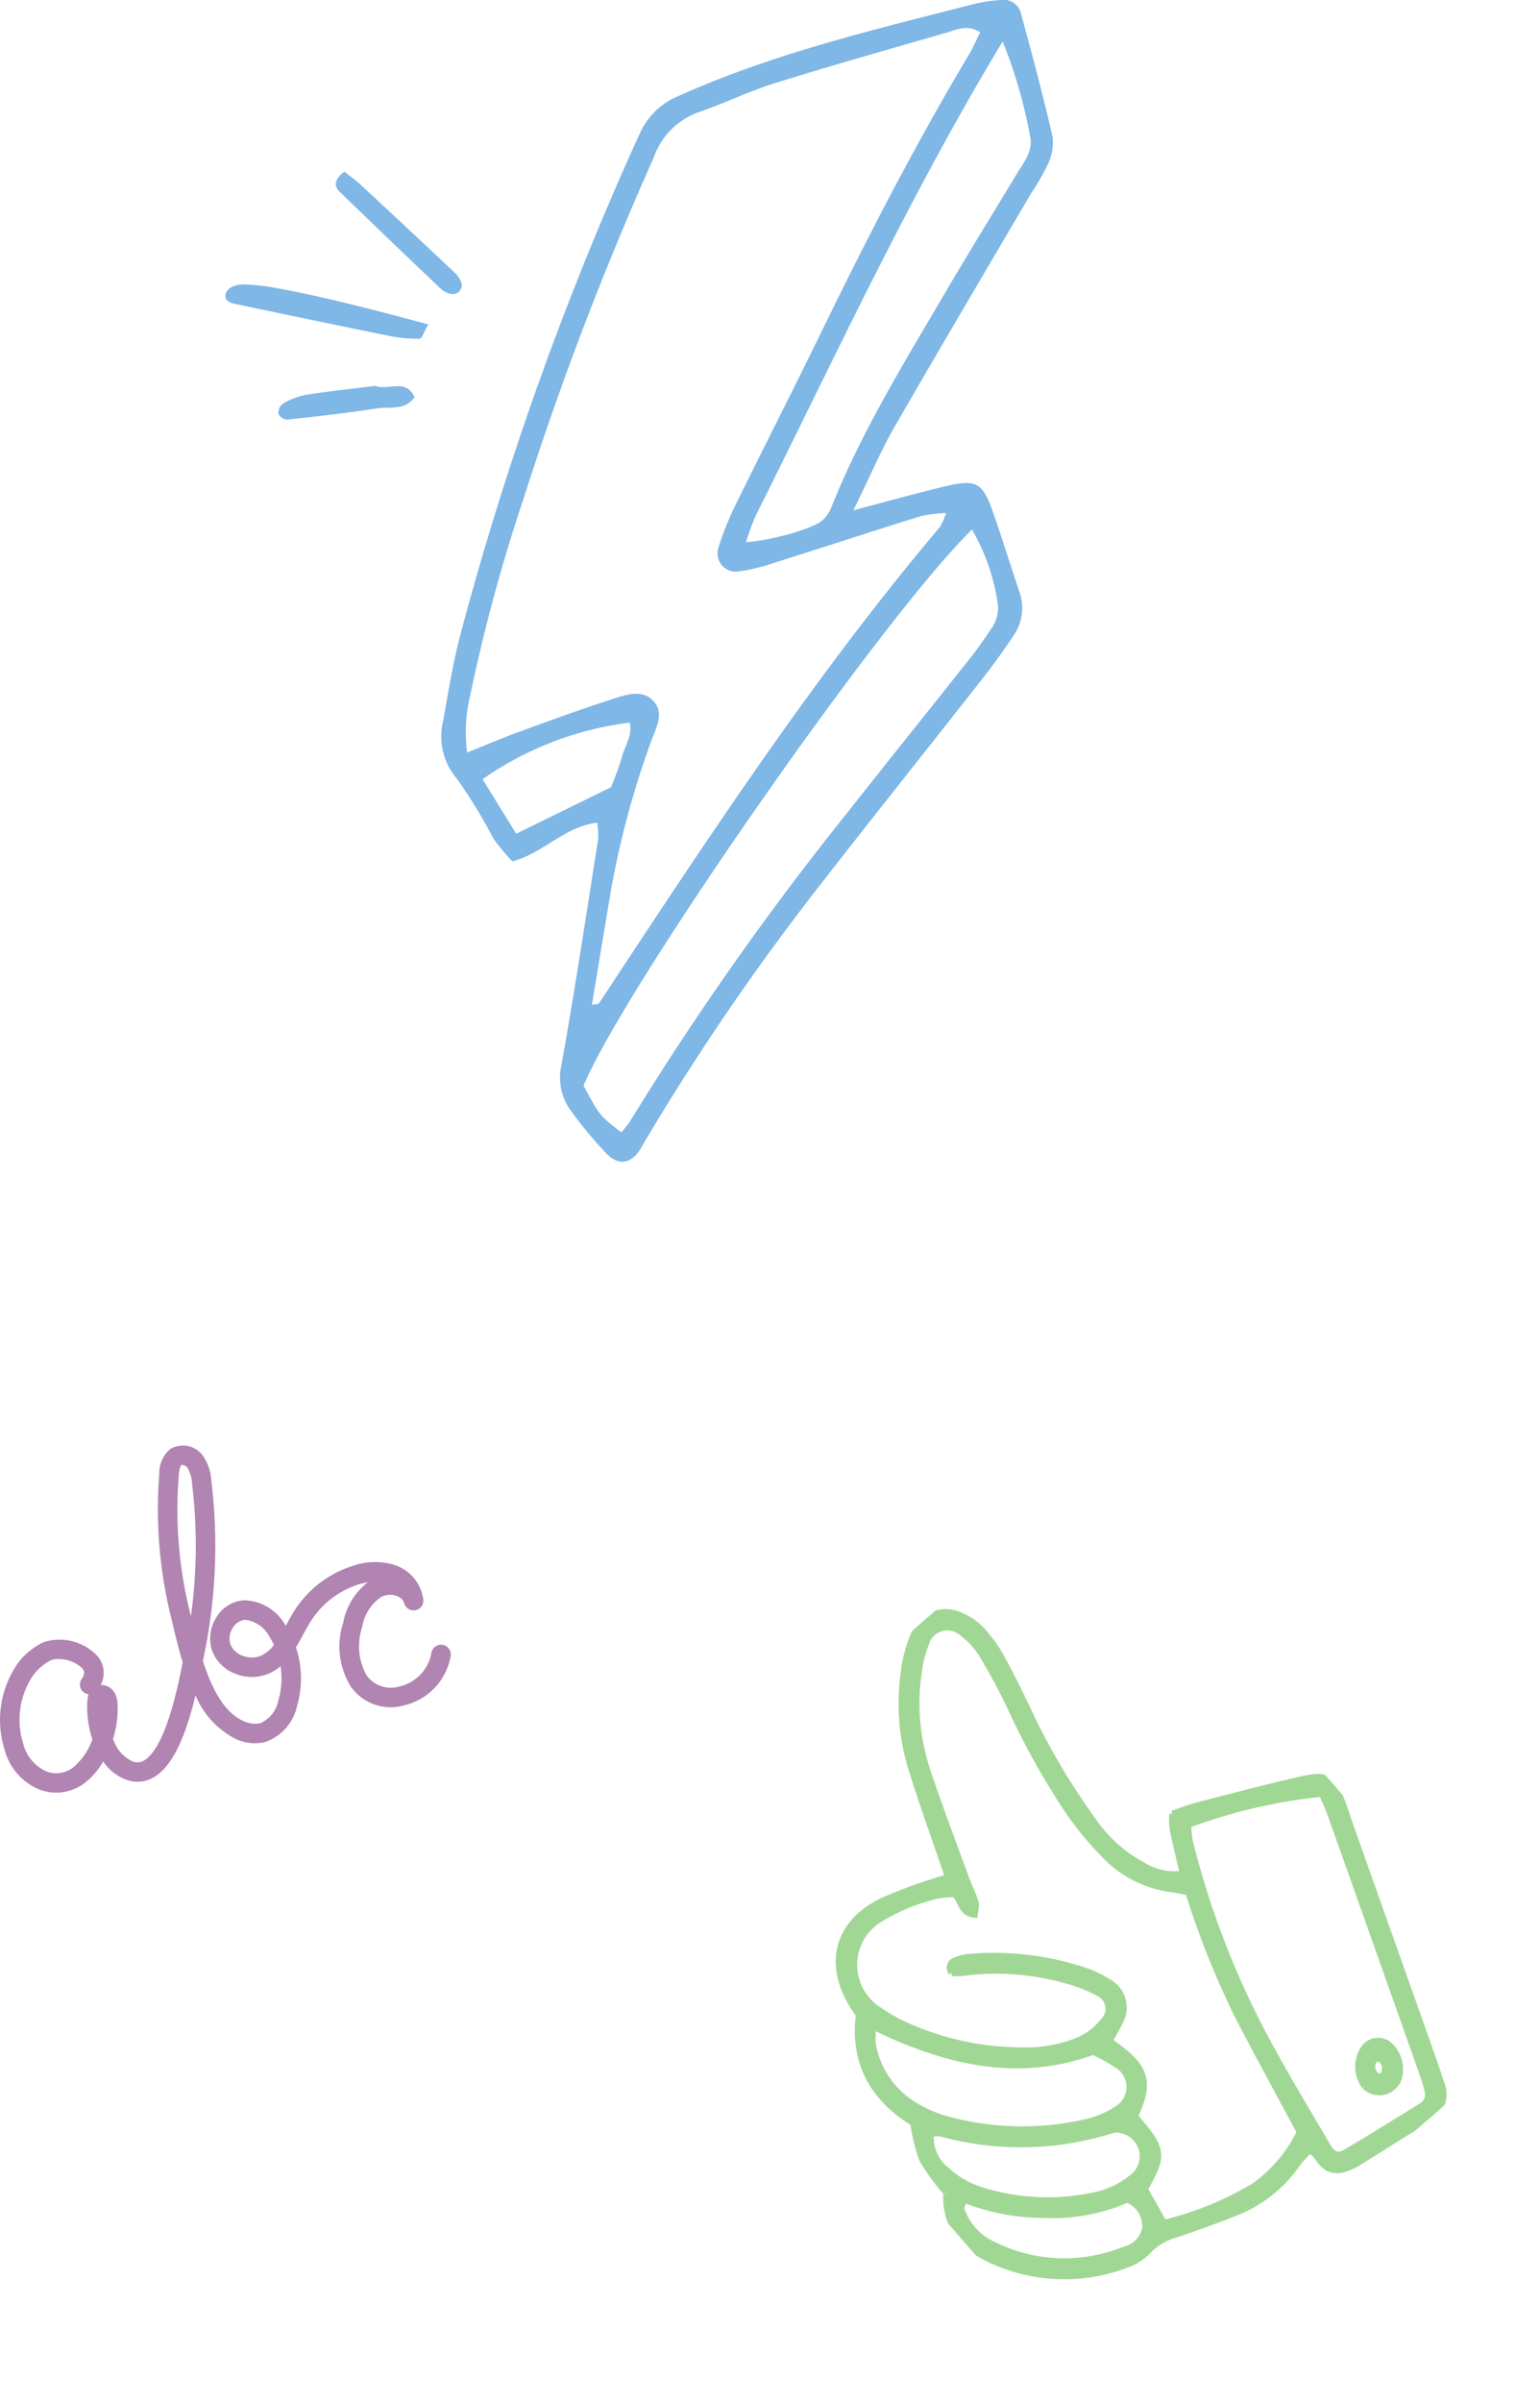 <?xml version="1.0" encoding="UTF-8"?>
<svg xmlns="http://www.w3.org/2000/svg" xmlns:xlink="http://www.w3.org/1999/xlink" width="117.228" height="182.782" viewBox="0 0 117.228 182.782">
  <defs>
    <clipPath id="clip-path">
      <rect id="Rectangle_2521" data-name="Rectangle 2521" width="44.053" height="53.83" fill="#43b02a" stroke="#43b02a" stroke-width="0.5"></rect>
    </clipPath>
    <clipPath id="clip-path-2">
      <rect id="Rectangle_2522" data-name="Rectangle 2522" width="63.017" height="88.405" fill="#0070ce"></rect>
    </clipPath>
    <clipPath id="clip-path-3">
      <rect id="Rectangle_2525" data-name="Rectangle 2525" width="34.315" height="26.411" fill="none"></rect>
    </clipPath>
    <clipPath id="clip-path-4">
      <rect id="Rectangle_2524" data-name="Rectangle 2524" width="34.315" height="26.411" transform="translate(0 0)" fill="none"></rect>
    </clipPath>
  </defs>
  <g id="Group_1512" data-name="Group 1512" transform="translate(-1316.844 -2413)">
    <g id="Group_1492" data-name="Group 1492" transform="translate(1213.289 2471.501) rotate(-41)" opacity="0.5">
      <g id="Group_1491" data-name="Group 1491" transform="translate(60 163)" clip-path="url(#clip-path)">
        <path id="Path_2098" data-name="Path 2098" d="M30.951,27.487a4.474,4.474,0,0,1-1.876-2.436A10.808,10.808,0,0,1,28.43,19.9,51.3,51.3,0,0,1,30.072,10.8c.449-1.616.892-3.237,1.246-4.875a10.754,10.754,0,0,0,.212-2.6A4.3,4.3,0,0,0,31.073,1.6,2.564,2.564,0,0,0,27.527.276a9.951,9.951,0,0,0-2.345,1.53,16.968,16.968,0,0,0-4.57,6.068c-.949,2.148-1.792,4.341-2.682,6.515-.2.489-.4.978-.638,1.572-.438-.192-.784-.359-1.142-.5A35.819,35.819,0,0,0,12.2,14c-3.613-.911-6.192.883-6.8,4.606-.043.263-.068.529-.1.8-2.779,2.5-3.321,5.553-2.268,8.923a14.143,14.143,0,0,0-1.306,2.525,16.852,16.852,0,0,0-.274,3.121c.088-.208.066-.057-.02.032C-.307,35.8-.313,37.886.617,39.989A13.3,13.3,0,0,0,8.2,47.1a4.132,4.132,0,0,0,1.972.274,4.767,4.767,0,0,1,2.513.512c1.49.608,2.994,1.188,4.514,1.719a10.192,10.192,0,0,0,5.759.24c.447-.1.909-.136,1.4-.205.39.547.058,1.1.163,1.6a1.524,1.524,0,0,0,.932,1.217,4.628,4.628,0,0,0,.956.313c2.12.349,4.244.666,6.364,1.015a2.1,2.1,0,0,0,2.553-1.42c.2-.5.425-.986.622-1.486q3.5-8.9,7-17.8c.2-.5.413-.992.606-1.493.852-2.208.745-2.619-1.28-3.7-2.37-1.261-4.78-2.446-7.181-3.646-.536-.268-1.11-.458-1.759-.722a6.784,6.784,0,0,0-.741.906c-.555.983-1.067,1.99-1.636,3.064M12.725,21.615a4.428,4.428,0,0,0,.55.481,19.537,19.537,0,0,1,5.764,5.834,10.375,10.375,0,0,1,1.1,2.142,1.336,1.336,0,0,1-1.161,1.914,4.881,4.881,0,0,1-2.764-.3,10.331,10.331,0,0,1-3.088-1.866,21.734,21.734,0,0,1-5.683-7.485,13.484,13.484,0,0,1-.845-2.471A4.082,4.082,0,0,1,11.082,14.9a14.623,14.623,0,0,1,4.748,1.588,6.982,6.982,0,0,1,.993.751c.069.787-.584,1.422.117,2.155.226-.216.53-.388.649-.645.252-.545.388-1.142.6-1.7,1.083-2.819,2.119-5.658,3.283-8.443a16.147,16.147,0,0,1,4.393-5.951,8.529,8.529,0,0,1,1.812-1.256A1.707,1.707,0,0,1,30.3,2.638a5.756,5.756,0,0,1,.066,2.192,45.971,45.971,0,0,1-1.02,4.513,56.55,56.55,0,0,0-1.656,7.466,25.223,25.223,0,0,0-.277,6.024,8.533,8.533,0,0,0,2.1,4.916c.3.341.567.712.842,1.06a65.82,65.82,0,0,0-3.34,9.587c-.788,3.251-1.5,6.521-2.236,9.766a11,11,0,0,1-5.327.822,24.671,24.671,0,0,1-7.047-2.4l.6-2.924c2.808-.955,3.076-1.368,3.052-4.652l.512-.25c1.92-.934,2.452-1.959,2.081-4.032-.079-.442-.186-.879-.285-1.344a16.177,16.177,0,0,0,1.6-.577,2.2,2.2,0,0,0,1.289-2.823,8.137,8.137,0,0,0-.8-1.842,21.88,21.88,0,0,0-5.915-6.526,3.544,3.544,0,0,0-1.062-.54c-.342-.1-.656.041-.76.541M42.942,29.8c-.158.5-.305,1.068-.519,1.613Q38.6,41.149,34.766,50.873a12.466,12.466,0,0,1-.579,1.281,1.042,1.042,0,0,1-1.17.584c-2.182-.362-4.367-.7-6.542-1.1-.772-.141-.981-.513-.827-1.318.6-3.159,1.139-6.334,1.861-9.466a64.9,64.9,0,0,1,5.426-14.886,8.413,8.413,0,0,1,.752-1.061,41.061,41.061,0,0,1,9.256,4.9m-26.027,3.39a16.655,16.655,0,0,1,.722,1.977,1.963,1.963,0,0,1-2.221,2.535,7.234,7.234,0,0,1-2.46-.8,21.738,21.738,0,0,1-7.826-7.093,9.509,9.509,0,0,1-1.138-2.34,6.788,6.788,0,0,1,.667-5.8,5.009,5.009,0,0,1,.807-.832c.115.127.176.17.2.228.193.426.367.862.57,1.284,2.295,4.791,5.389,8.8,10.678,10.845M3.4,29.879c.185.033.27.023.314.061a2.5,2.5,0,0,1,.419.413A23,23,0,0,0,14,38.607a1.472,1.472,0,0,1,.709.64,2.036,2.036,0,0,1-1.968,3.137,6.529,6.529,0,0,1-3.048-.91,16.739,16.739,0,0,1-6.15-5.913,6.817,6.817,0,0,1-.978-2.822,3.181,3.181,0,0,1,.834-2.86m8.1,13.509a2.193,2.193,0,0,1-.412,2.58,2.1,2.1,0,0,1-2.288.176,12.148,12.148,0,0,1-7.267-6.809A4.593,4.593,0,0,1,1.331,36a.757.757,0,0,1,.849-.642,16.524,16.524,0,0,0,3.764,4.755,14.2,14.2,0,0,0,5.56,3.279" transform="translate(0.001 0)" fill="#43b02a" stroke="#43b02a" stroke-width="0.5"></path>
        <path id="Path_2099" data-name="Path 2099" d="M97.077,463.5a1.556,1.556,0,0,0,2.195,1.291,2.468,2.468,0,0,0,1.254-2.321,1.3,1.3,0,0,0-1.712-1.158,2.466,2.466,0,0,0-1.737,2.187m1.174-.052a.882.882,0,0,1,.7-1.01.5.5,0,0,1,.395.3.922.922,0,0,1-.507.984.456.456,0,0,1-.37.031c-.1-.047-.151-.2-.223-.3" transform="translate(-66.275 -414.733)" fill="#43b02a" stroke="#43b02a" stroke-width="0.5"></path>
      </g>
    </g>
    <g id="Group_1494" data-name="Group 1494" transform="translate(1334 2413)" opacity="0.5">
      <g id="Group_1493" data-name="Group 1493" clip-path="url(#clip-path-2)">
        <path id="Path_2100" data-name="Path 2100" d="M135.24,38.831c2.526-.669,4.237-1.139,5.956-1.572,3.676-.927,3.81-.855,4.991,2.647.573,1.7,1.109,3.409,1.679,5.109a3.662,3.662,0,0,1-.423,3.33c-.758,1.141-1.56,2.256-2.405,3.333-3.973,5.064-7.994,10.09-11.946,15.17A186.047,186.047,0,0,0,119.316,86.93c-.107.182-.2.374-.314.549-.738,1.108-1.64,1.254-2.6.262a32.617,32.617,0,0,1-2.624-3.158,4.257,4.257,0,0,1-.76-3.551c1.023-5.706,1.888-11.44,2.791-17.167a6.034,6.034,0,0,0-.075-1.263c-2.5.3-4.1,2.331-6.457,2.944a16.829,16.829,0,0,1-1.433-1.725,38.364,38.364,0,0,0-2.8-4.578,4.951,4.951,0,0,1-1.025-4.42c.382-2.18.742-4.374,1.3-6.512a241.257,241.257,0,0,1,13.627-38.08,5.513,5.513,0,0,1,3.04-2.95C129.153,4.069,136.746,2.271,144.3.337A11.691,11.691,0,0,1,146.49,0a1.355,1.355,0,0,1,1.485.952c.857,3.153,1.706,6.31,2.434,9.494a3.878,3.878,0,0,1-.4,2.12,17.878,17.878,0,0,1-1.265,2.186c-3.468,5.914-6.965,11.811-10.382,17.754-1.041,1.81-1.86,3.748-3.121,6.322M105.835,57.263c1.522-.609,2.671-1.105,3.845-1.532,2.377-.865,4.752-1.743,7.16-2.515,1.076-.345,2.383-.844,3.255.223.75.918.086,2.014-.263,3a67.988,67.988,0,0,0-3.045,11.3c-.487,2.882-.961,5.767-1.452,8.72.33-.056.491-.037.531-.1C124.055,63.944,132.2,51.493,141.828,40.1a4.853,4.853,0,0,0,.462-1.063,11.106,11.106,0,0,0-1.9.233c-3.726,1.163-7.436,2.378-11.16,3.55a15.081,15.081,0,0,1-2.751.67,1.4,1.4,0,0,1-1.5-1.868,23.2,23.2,0,0,1,1.3-3.223c2.187-4.453,4.446-8.871,6.618-13.331,3.467-7.122,7.1-14.154,11.164-20.957.316-.528.554-1.1.827-1.652-.95-.614-1.753-.206-2.532.018C138,3.737,133.628,4.967,129.3,6.316c-2.008.625-3.916,1.564-5.908,2.244a5.63,5.63,0,0,0-3.372,3.48,248.678,248.678,0,0,0-9.926,26.018,130.982,130.982,0,0,0-4.047,14.967,11.706,11.706,0,0,0-.208,4.238m8.857,25.343c1.234,2.3,1.234,2.3,2.863,3.551a5.579,5.579,0,0,0,.607-.714,227.953,227.953,0,0,1,16.58-23.559c2.939-3.735,5.921-7.435,8.871-11.162a33.132,33.132,0,0,0,2.062-2.8,2.868,2.868,0,0,0,.582-1.747,15.763,15.763,0,0,0-1.995-5.877c-6.736,6.557-26.334,34.638-29.569,42.312M146.6,3.157c-7.229,11.97-12.8,24.125-18.788,36.062a19.369,19.369,0,0,0-.75,2.039c1.9-.124,5.065-1.007,5.8-1.645a2.716,2.716,0,0,0,.7-1.009c2.272-5.7,5.486-10.907,8.573-16.176,1.81-3.089,3.693-6.136,5.546-9.2.543-.9,1.277-1.768,1-2.9A36.769,36.769,0,0,0,146.6,3.157M109.57,63.445l7.216-3.539a21.066,21.066,0,0,0,.824-2.274c.213-.859.844-1.669.6-2.645a24.981,24.981,0,0,0-11.2,4.306l2.564,4.152" transform="translate(-87.433 0)" fill="#0070ce"></path>
        <path id="Path_2101" data-name="Path 2101" d="M15.445,139.669c-.354.62-.493,1.08-.639,1.082a10.3,10.3,0,0,1-2.167-.18c-4-.807-7.984-1.645-11.973-2.478-.451-.094-.8-.358-.618-.85a1.146,1.146,0,0,1,.662-.519,2.323,2.323,0,0,1,.926-.092,17.116,17.116,0,0,1,1.871.2c3.908.694,7.738,1.711,11.938,2.832" transform="translate(0 -114.979)" fill="#0070ce"></path>
        <path id="Path_2102" data-name="Path 2102" d="M53.711,82.433c.489.392.91.69,1.285,1.038q3.586,3.329,7.149,6.683a2.069,2.069,0,0,1,.492.8.677.677,0,0,1-.148.555.709.709,0,0,1-.535.247,1.655,1.655,0,0,1-.842-.353q-3.894-3.69-7.744-7.425c-.417-.4-.5-.9.344-1.541" transform="translate(-44.654 -69.373)" fill="#0070ce"></path>
        <path id="Path_2103" data-name="Path 2103" d="M32.815,185.352c.99.39,2.3-.61,2.985.851-.714,1.053-1.877.708-2.85.859-2.274.354-4.564.609-6.852.857a.817.817,0,0,1-.662-.45.889.889,0,0,1,.342-.766,5.565,5.565,0,0,1,1.732-.665c1.759-.278,3.533-.464,5.305-.687" transform="translate(-21.4 -155.987)" fill="#0070ce"></path>
      </g>
    </g>
    <g id="Group_1501" data-name="Group 1501" transform="translate(1316.844 2523)">
      <g id="Group_1500" data-name="Group 1500" clip-path="url(#clip-path-3)">
        <g id="Group_1499" data-name="Group 1499">
          <g id="Group_1498" data-name="Group 1498" clip-path="url(#clip-path-4)">
            <g id="Group_1497" data-name="Group 1497" opacity="0.5">
              <g id="Group_1496" data-name="Group 1496">
                <g id="Group_1495" data-name="Group 1495" clip-path="url(#clip-path-4)">
                  <path id="Path_2104" data-name="Path 2104" d="M4.663,26.393a3.774,3.774,0,0,1-1.571-.179,4.528,4.528,0,0,1-2.75-3.1A7.5,7.5,0,0,1,.976,17.18a5.091,5.091,0,0,1,2.347-2.216,3.95,3.95,0,0,1,4.1,1.059,1.968,1.968,0,0,1,.239,2.2,1.3,1.3,0,0,1,.176.006,1.185,1.185,0,0,1,.79.442,1.717,1.717,0,0,1,.316.95A7.565,7.565,0,0,1,8.6,22.331c.031.076.067.154.1.23a2.722,2.722,0,0,0,1.472,1.506.971.971,0,0,0,.818-.117c1.606-.987,2.53-5.479,2.917-7.463-.3-.965-.524-1.916-.724-2.74L13.03,13.1a34.146,34.146,0,0,1-.9-11.005A2.33,2.33,0,0,1,12.965.265a1.873,1.873,0,0,1,2.483.516,3.771,3.771,0,0,1,.644,1.937,40.881,40.881,0,0,1-.557,13.235l-.087.447c.637,1.976,1.564,3.893,3.068,4.556a2.078,2.078,0,0,0,1.3.177,2.379,2.379,0,0,0,1.373-1.74,5.982,5.982,0,0,0,.169-2.6,3.783,3.783,0,0,1-.809.52,3.33,3.33,0,0,1-2.611.061,3.029,3.029,0,0,1-1.746-1.646,2.9,2.9,0,0,1,.278-2.645,2.635,2.635,0,0,1,2.1-1.308,3.706,3.706,0,0,1,3.183,1.946l.021-.041c.218-.4.436-.8.673-1.17a8.167,8.167,0,0,1,4.347-3.333,5.079,5.079,0,0,1,3.216-.094,3.192,3.192,0,0,1,2.215,2.658.743.743,0,0,1-1.459.25.807.807,0,0,0-.493-.512,1.5,1.5,0,0,0-1.257.043,3.45,3.45,0,0,0-1.455,2.32,4.564,4.564,0,0,0,.348,3.653,2.285,2.285,0,0,0,2.529.83,3.193,3.193,0,0,0,2.4-2.527.743.743,0,0,1,1.476.169,4.665,4.665,0,0,1-3.5,3.79,3.714,3.714,0,0,1-4.1-1.4,5.814,5.814,0,0,1-.586-4.89A5.092,5.092,0,0,1,28,10.4a5.527,5.527,0,0,0-.75.179,6.766,6.766,0,0,0-3.555,2.729c-.22.34-.418.706-.616,1.071-.166.319-.349.65-.55.976a7.523,7.523,0,0,1,.085,4.458A3.754,3.754,0,0,1,20.2,22.558a3.385,3.385,0,0,1-2.289-.25,6.513,6.513,0,0,1-3.03-3.3c-.666,2.757-1.6,5.264-3.109,6.193a2.446,2.446,0,0,1-2,.282,3.588,3.588,0,0,1-1.914-1.448A5.555,5.555,0,0,1,6.544,25.6a3.644,3.644,0,0,1-1.884.792M4.241,16.246a1.155,1.155,0,0,0-.337.082A3.682,3.682,0,0,0,2.26,17.919a5.993,5.993,0,0,0-.5,4.742,3.141,3.141,0,0,0,1.79,2.145,2.1,2.1,0,0,0,2.082-.367,4.878,4.878,0,0,0,1.4-2.081,7.76,7.76,0,0,1-.379-2.972,1.639,1.639,0,0,1,.09-.46A.727.727,0,0,1,6.4,18.8a.742.742,0,0,1-.184-1.031h0c.286-.408.194-.63.053-.81a2.608,2.608,0,0,0-2.034-.7m14.367-2.993a1.223,1.223,0,0,0-.881.612,1.445,1.445,0,0,0-.166,1.287,1.569,1.569,0,0,0,.915.831,1.881,1.881,0,0,0,1.438-.02,2.667,2.667,0,0,0,.945-.8,5.335,5.335,0,0,0-.32-.59,2.418,2.418,0,0,0-1.89-1.328ZM13.856,1.471a.1.1,0,0,0-.043.013c-.094.067-.164.313-.2.732a32.56,32.56,0,0,0,.858,10.528l.062.253A39.3,39.3,0,0,0,14.62,2.9a2.578,2.578,0,0,0-.349-1.21.548.548,0,0,0-.417-.216" fill="#630963"></path>
                </g>
              </g>
            </g>
          </g>
        </g>
      </g>
    </g>
  </g>
</svg>
